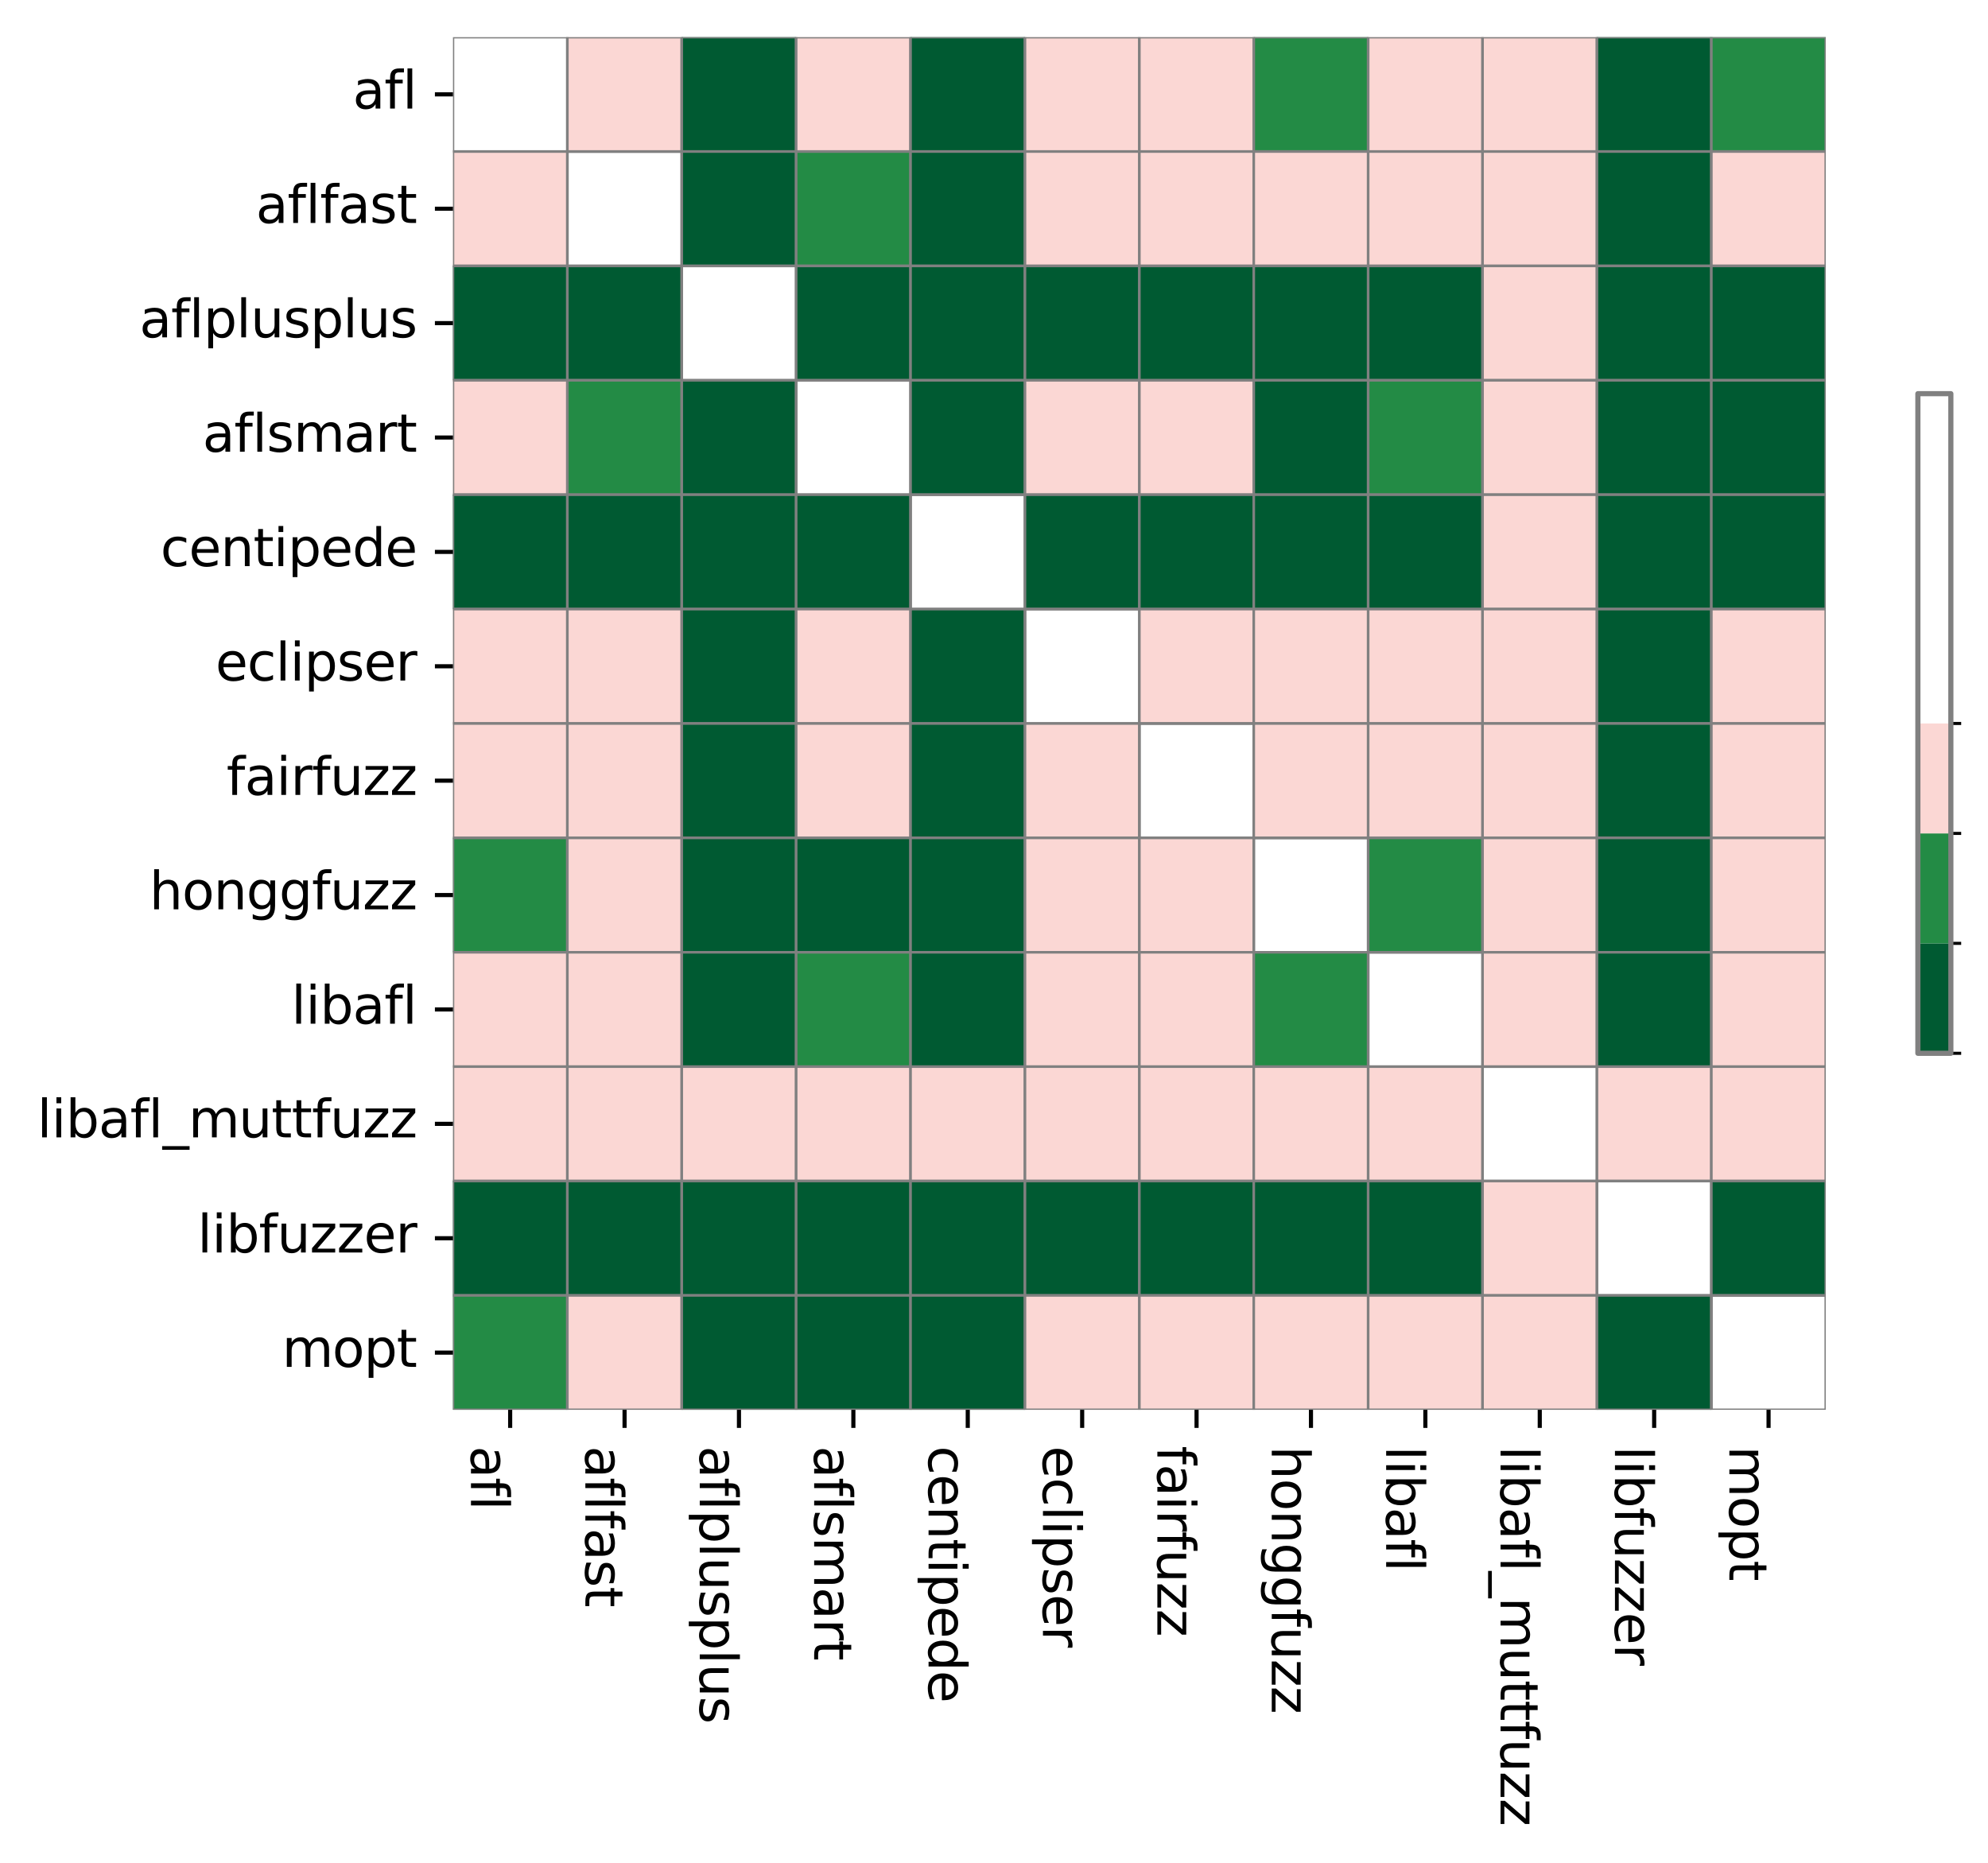 <?xml version="1.0" encoding="utf-8" standalone="no"?>
<!DOCTYPE svg PUBLIC "-//W3C//DTD SVG 1.1//EN"
  "http://www.w3.org/Graphics/SVG/1.1/DTD/svg11.dtd">
<svg xmlns:xlink="http://www.w3.org/1999/xlink" width="385.366pt" height="361.117pt" viewBox="0 0 385.366 361.117" xmlns="http://www.w3.org/2000/svg" version="1.1">
 <defs>
  <style type="text/css">*{stroke-linejoin: round; stroke-linecap: butt}</style>
 </defs>
 <g id="figure_1">
  <g id="patch_1">
   <path d="M 0 361.117 
L 385.366 361.117 
L 385.366 0 
L 0 0 
z
" style="fill: #ffffff"/>
  </g>
  <g id="axes_1">
   <g id="patch_2">
    <path d="M 87.805 273.312 
L 353.917 273.312 
L 353.917 7.2 
L 87.805 7.2 
z
" style="fill: #ffffff"/>
   </g>
   <g id="QuadMesh_1">
    <path d="M 87.805 7.2 
L 109.981 7.2 
L 109.981 29.376 
L 87.805 29.376 
L 87.805 7.2 
" clip-path="url(#pc9e4b9f33a)" style="fill: none; stroke: #808080; stroke-width: 0.5"/>
    <path d="M 109.981 7.2 
L 132.157 7.2 
L 132.157 29.376 
L 109.981 29.376 
L 109.981 7.2 
" clip-path="url(#pc9e4b9f33a)" style="fill: #fbd7d4; stroke: #808080; stroke-width: 0.5"/>
    <path d="M 132.157 7.2 
L 154.333 7.2 
L 154.333 29.376 
L 132.157 29.376 
L 132.157 7.2 
" clip-path="url(#pc9e4b9f33a)" style="fill: #005a32; stroke: #808080; stroke-width: 0.5"/>
    <path d="M 154.333 7.2 
L 176.509 7.2 
L 176.509 29.376 
L 154.333 29.376 
L 154.333 7.2 
" clip-path="url(#pc9e4b9f33a)" style="fill: #fbd7d4; stroke: #808080; stroke-width: 0.5"/>
    <path d="M 176.509 7.2 
L 198.685 7.2 
L 198.685 29.376 
L 176.509 29.376 
L 176.509 7.2 
" clip-path="url(#pc9e4b9f33a)" style="fill: #005a32; stroke: #808080; stroke-width: 0.5"/>
    <path d="M 198.685 7.2 
L 220.861 7.2 
L 220.861 29.376 
L 198.685 29.376 
L 198.685 7.2 
" clip-path="url(#pc9e4b9f33a)" style="fill: #fbd7d4; stroke: #808080; stroke-width: 0.5"/>
    <path d="M 220.861 7.2 
L 243.037 7.2 
L 243.037 29.376 
L 220.861 29.376 
L 220.861 7.2 
" clip-path="url(#pc9e4b9f33a)" style="fill: #fbd7d4; stroke: #808080; stroke-width: 0.5"/>
    <path d="M 243.037 7.2 
L 265.213 7.2 
L 265.213 29.376 
L 243.037 29.376 
L 243.037 7.2 
" clip-path="url(#pc9e4b9f33a)" style="fill: #238b45; stroke: #808080; stroke-width: 0.5"/>
    <path d="M 265.213 7.2 
L 287.389 7.2 
L 287.389 29.376 
L 265.213 29.376 
L 265.213 7.2 
" clip-path="url(#pc9e4b9f33a)" style="fill: #fbd7d4; stroke: #808080; stroke-width: 0.5"/>
    <path d="M 287.389 7.2 
L 309.565 7.2 
L 309.565 29.376 
L 287.389 29.376 
L 287.389 7.2 
" clip-path="url(#pc9e4b9f33a)" style="fill: #fbd7d4; stroke: #808080; stroke-width: 0.5"/>
    <path d="M 309.565 7.2 
L 331.741 7.2 
L 331.741 29.376 
L 309.565 29.376 
L 309.565 7.2 
" clip-path="url(#pc9e4b9f33a)" style="fill: #005a32; stroke: #808080; stroke-width: 0.5"/>
    <path d="M 331.741 7.2 
L 353.917 7.2 
L 353.917 29.376 
L 331.741 29.376 
L 331.741 7.2 
" clip-path="url(#pc9e4b9f33a)" style="fill: #238b45; stroke: #808080; stroke-width: 0.5"/>
    <path d="M 87.805 29.376 
L 109.981 29.376 
L 109.981 51.552 
L 87.805 51.552 
L 87.805 29.376 
" clip-path="url(#pc9e4b9f33a)" style="fill: #fbd7d4; stroke: #808080; stroke-width: 0.5"/>
    <path d="M 109.981 29.376 
L 132.157 29.376 
L 132.157 51.552 
L 109.981 51.552 
L 109.981 29.376 
" clip-path="url(#pc9e4b9f33a)" style="fill: none; stroke: #808080; stroke-width: 0.5"/>
    <path d="M 132.157 29.376 
L 154.333 29.376 
L 154.333 51.552 
L 132.157 51.552 
L 132.157 29.376 
" clip-path="url(#pc9e4b9f33a)" style="fill: #005a32; stroke: #808080; stroke-width: 0.5"/>
    <path d="M 154.333 29.376 
L 176.509 29.376 
L 176.509 51.552 
L 154.333 51.552 
L 154.333 29.376 
" clip-path="url(#pc9e4b9f33a)" style="fill: #238b45; stroke: #808080; stroke-width: 0.5"/>
    <path d="M 176.509 29.376 
L 198.685 29.376 
L 198.685 51.552 
L 176.509 51.552 
L 176.509 29.376 
" clip-path="url(#pc9e4b9f33a)" style="fill: #005a32; stroke: #808080; stroke-width: 0.5"/>
    <path d="M 198.685 29.376 
L 220.861 29.376 
L 220.861 51.552 
L 198.685 51.552 
L 198.685 29.376 
" clip-path="url(#pc9e4b9f33a)" style="fill: #fbd7d4; stroke: #808080; stroke-width: 0.5"/>
    <path d="M 220.861 29.376 
L 243.037 29.376 
L 243.037 51.552 
L 220.861 51.552 
L 220.861 29.376 
" clip-path="url(#pc9e4b9f33a)" style="fill: #fbd7d4; stroke: #808080; stroke-width: 0.5"/>
    <path d="M 243.037 29.376 
L 265.213 29.376 
L 265.213 51.552 
L 243.037 51.552 
L 243.037 29.376 
" clip-path="url(#pc9e4b9f33a)" style="fill: #fbd7d4; stroke: #808080; stroke-width: 0.5"/>
    <path d="M 265.213 29.376 
L 287.389 29.376 
L 287.389 51.552 
L 265.213 51.552 
L 265.213 29.376 
" clip-path="url(#pc9e4b9f33a)" style="fill: #fbd7d4; stroke: #808080; stroke-width: 0.5"/>
    <path d="M 287.389 29.376 
L 309.565 29.376 
L 309.565 51.552 
L 287.389 51.552 
L 287.389 29.376 
" clip-path="url(#pc9e4b9f33a)" style="fill: #fbd7d4; stroke: #808080; stroke-width: 0.5"/>
    <path d="M 309.565 29.376 
L 331.741 29.376 
L 331.741 51.552 
L 309.565 51.552 
L 309.565 29.376 
" clip-path="url(#pc9e4b9f33a)" style="fill: #005a32; stroke: #808080; stroke-width: 0.5"/>
    <path d="M 331.741 29.376 
L 353.917 29.376 
L 353.917 51.552 
L 331.741 51.552 
L 331.741 29.376 
" clip-path="url(#pc9e4b9f33a)" style="fill: #fbd7d4; stroke: #808080; stroke-width: 0.5"/>
    <path d="M 87.805 51.552 
L 109.981 51.552 
L 109.981 73.728 
L 87.805 73.728 
L 87.805 51.552 
" clip-path="url(#pc9e4b9f33a)" style="fill: #005a32; stroke: #808080; stroke-width: 0.5"/>
    <path d="M 109.981 51.552 
L 132.157 51.552 
L 132.157 73.728 
L 109.981 73.728 
L 109.981 51.552 
" clip-path="url(#pc9e4b9f33a)" style="fill: #005a32; stroke: #808080; stroke-width: 0.5"/>
    <path d="M 132.157 51.552 
L 154.333 51.552 
L 154.333 73.728 
L 132.157 73.728 
L 132.157 51.552 
" clip-path="url(#pc9e4b9f33a)" style="fill: none; stroke: #808080; stroke-width: 0.5"/>
    <path d="M 154.333 51.552 
L 176.509 51.552 
L 176.509 73.728 
L 154.333 73.728 
L 154.333 51.552 
" clip-path="url(#pc9e4b9f33a)" style="fill: #005a32; stroke: #808080; stroke-width: 0.5"/>
    <path d="M 176.509 51.552 
L 198.685 51.552 
L 198.685 73.728 
L 176.509 73.728 
L 176.509 51.552 
" clip-path="url(#pc9e4b9f33a)" style="fill: #005a32; stroke: #808080; stroke-width: 0.5"/>
    <path d="M 198.685 51.552 
L 220.861 51.552 
L 220.861 73.728 
L 198.685 73.728 
L 198.685 51.552 
" clip-path="url(#pc9e4b9f33a)" style="fill: #005a32; stroke: #808080; stroke-width: 0.5"/>
    <path d="M 220.861 51.552 
L 243.037 51.552 
L 243.037 73.728 
L 220.861 73.728 
L 220.861 51.552 
" clip-path="url(#pc9e4b9f33a)" style="fill: #005a32; stroke: #808080; stroke-width: 0.5"/>
    <path d="M 243.037 51.552 
L 265.213 51.552 
L 265.213 73.728 
L 243.037 73.728 
L 243.037 51.552 
" clip-path="url(#pc9e4b9f33a)" style="fill: #005a32; stroke: #808080; stroke-width: 0.5"/>
    <path d="M 265.213 51.552 
L 287.389 51.552 
L 287.389 73.728 
L 265.213 73.728 
L 265.213 51.552 
" clip-path="url(#pc9e4b9f33a)" style="fill: #005a32; stroke: #808080; stroke-width: 0.5"/>
    <path d="M 287.389 51.552 
L 309.565 51.552 
L 309.565 73.728 
L 287.389 73.728 
L 287.389 51.552 
" clip-path="url(#pc9e4b9f33a)" style="fill: #fbd7d4; stroke: #808080; stroke-width: 0.5"/>
    <path d="M 309.565 51.552 
L 331.741 51.552 
L 331.741 73.728 
L 309.565 73.728 
L 309.565 51.552 
" clip-path="url(#pc9e4b9f33a)" style="fill: #005a32; stroke: #808080; stroke-width: 0.5"/>
    <path d="M 331.741 51.552 
L 353.917 51.552 
L 353.917 73.728 
L 331.741 73.728 
L 331.741 51.552 
" clip-path="url(#pc9e4b9f33a)" style="fill: #005a32; stroke: #808080; stroke-width: 0.5"/>
    <path d="M 87.805 73.728 
L 109.981 73.728 
L 109.981 95.904 
L 87.805 95.904 
L 87.805 73.728 
" clip-path="url(#pc9e4b9f33a)" style="fill: #fbd7d4; stroke: #808080; stroke-width: 0.5"/>
    <path d="M 109.981 73.728 
L 132.157 73.728 
L 132.157 95.904 
L 109.981 95.904 
L 109.981 73.728 
" clip-path="url(#pc9e4b9f33a)" style="fill: #238b45; stroke: #808080; stroke-width: 0.5"/>
    <path d="M 132.157 73.728 
L 154.333 73.728 
L 154.333 95.904 
L 132.157 95.904 
L 132.157 73.728 
" clip-path="url(#pc9e4b9f33a)" style="fill: #005a32; stroke: #808080; stroke-width: 0.5"/>
    <path d="M 154.333 73.728 
L 176.509 73.728 
L 176.509 95.904 
L 154.333 95.904 
L 154.333 73.728 
" clip-path="url(#pc9e4b9f33a)" style="fill: none; stroke: #808080; stroke-width: 0.5"/>
    <path d="M 176.509 73.728 
L 198.685 73.728 
L 198.685 95.904 
L 176.509 95.904 
L 176.509 73.728 
" clip-path="url(#pc9e4b9f33a)" style="fill: #005a32; stroke: #808080; stroke-width: 0.5"/>
    <path d="M 198.685 73.728 
L 220.861 73.728 
L 220.861 95.904 
L 198.685 95.904 
L 198.685 73.728 
" clip-path="url(#pc9e4b9f33a)" style="fill: #fbd7d4; stroke: #808080; stroke-width: 0.5"/>
    <path d="M 220.861 73.728 
L 243.037 73.728 
L 243.037 95.904 
L 220.861 95.904 
L 220.861 73.728 
" clip-path="url(#pc9e4b9f33a)" style="fill: #fbd7d4; stroke: #808080; stroke-width: 0.5"/>
    <path d="M 243.037 73.728 
L 265.213 73.728 
L 265.213 95.904 
L 243.037 95.904 
L 243.037 73.728 
" clip-path="url(#pc9e4b9f33a)" style="fill: #005a32; stroke: #808080; stroke-width: 0.5"/>
    <path d="M 265.213 73.728 
L 287.389 73.728 
L 287.389 95.904 
L 265.213 95.904 
L 265.213 73.728 
" clip-path="url(#pc9e4b9f33a)" style="fill: #238b45; stroke: #808080; stroke-width: 0.5"/>
    <path d="M 287.389 73.728 
L 309.565 73.728 
L 309.565 95.904 
L 287.389 95.904 
L 287.389 73.728 
" clip-path="url(#pc9e4b9f33a)" style="fill: #fbd7d4; stroke: #808080; stroke-width: 0.5"/>
    <path d="M 309.565 73.728 
L 331.741 73.728 
L 331.741 95.904 
L 309.565 95.904 
L 309.565 73.728 
" clip-path="url(#pc9e4b9f33a)" style="fill: #005a32; stroke: #808080; stroke-width: 0.5"/>
    <path d="M 331.741 73.728 
L 353.917 73.728 
L 353.917 95.904 
L 331.741 95.904 
L 331.741 73.728 
" clip-path="url(#pc9e4b9f33a)" style="fill: #005a32; stroke: #808080; stroke-width: 0.5"/>
    <path d="M 87.805 95.904 
L 109.981 95.904 
L 109.981 118.08 
L 87.805 118.08 
L 87.805 95.904 
" clip-path="url(#pc9e4b9f33a)" style="fill: #005a32; stroke: #808080; stroke-width: 0.5"/>
    <path d="M 109.981 95.904 
L 132.157 95.904 
L 132.157 118.08 
L 109.981 118.08 
L 109.981 95.904 
" clip-path="url(#pc9e4b9f33a)" style="fill: #005a32; stroke: #808080; stroke-width: 0.5"/>
    <path d="M 132.157 95.904 
L 154.333 95.904 
L 154.333 118.08 
L 132.157 118.08 
L 132.157 95.904 
" clip-path="url(#pc9e4b9f33a)" style="fill: #005a32; stroke: #808080; stroke-width: 0.5"/>
    <path d="M 154.333 95.904 
L 176.509 95.904 
L 176.509 118.08 
L 154.333 118.08 
L 154.333 95.904 
" clip-path="url(#pc9e4b9f33a)" style="fill: #005a32; stroke: #808080; stroke-width: 0.5"/>
    <path d="M 176.509 95.904 
L 198.685 95.904 
L 198.685 118.08 
L 176.509 118.08 
L 176.509 95.904 
" clip-path="url(#pc9e4b9f33a)" style="fill: none; stroke: #808080; stroke-width: 0.5"/>
    <path d="M 198.685 95.904 
L 220.861 95.904 
L 220.861 118.08 
L 198.685 118.08 
L 198.685 95.904 
" clip-path="url(#pc9e4b9f33a)" style="fill: #005a32; stroke: #808080; stroke-width: 0.5"/>
    <path d="M 220.861 95.904 
L 243.037 95.904 
L 243.037 118.08 
L 220.861 118.08 
L 220.861 95.904 
" clip-path="url(#pc9e4b9f33a)" style="fill: #005a32; stroke: #808080; stroke-width: 0.5"/>
    <path d="M 243.037 95.904 
L 265.213 95.904 
L 265.213 118.08 
L 243.037 118.08 
L 243.037 95.904 
" clip-path="url(#pc9e4b9f33a)" style="fill: #005a32; stroke: #808080; stroke-width: 0.5"/>
    <path d="M 265.213 95.904 
L 287.389 95.904 
L 287.389 118.08 
L 265.213 118.08 
L 265.213 95.904 
" clip-path="url(#pc9e4b9f33a)" style="fill: #005a32; stroke: #808080; stroke-width: 0.5"/>
    <path d="M 287.389 95.904 
L 309.565 95.904 
L 309.565 118.08 
L 287.389 118.08 
L 287.389 95.904 
" clip-path="url(#pc9e4b9f33a)" style="fill: #fbd7d4; stroke: #808080; stroke-width: 0.5"/>
    <path d="M 309.565 95.904 
L 331.741 95.904 
L 331.741 118.08 
L 309.565 118.08 
L 309.565 95.904 
" clip-path="url(#pc9e4b9f33a)" style="fill: #005a32; stroke: #808080; stroke-width: 0.5"/>
    <path d="M 331.741 95.904 
L 353.917 95.904 
L 353.917 118.08 
L 331.741 118.08 
L 331.741 95.904 
" clip-path="url(#pc9e4b9f33a)" style="fill: #005a32; stroke: #808080; stroke-width: 0.5"/>
    <path d="M 87.805 118.08 
L 109.981 118.08 
L 109.981 140.256 
L 87.805 140.256 
L 87.805 118.08 
" clip-path="url(#pc9e4b9f33a)" style="fill: #fbd7d4; stroke: #808080; stroke-width: 0.5"/>
    <path d="M 109.981 118.08 
L 132.157 118.08 
L 132.157 140.256 
L 109.981 140.256 
L 109.981 118.08 
" clip-path="url(#pc9e4b9f33a)" style="fill: #fbd7d4; stroke: #808080; stroke-width: 0.5"/>
    <path d="M 132.157 118.08 
L 154.333 118.08 
L 154.333 140.256 
L 132.157 140.256 
L 132.157 118.08 
" clip-path="url(#pc9e4b9f33a)" style="fill: #005a32; stroke: #808080; stroke-width: 0.5"/>
    <path d="M 154.333 118.08 
L 176.509 118.08 
L 176.509 140.256 
L 154.333 140.256 
L 154.333 118.08 
" clip-path="url(#pc9e4b9f33a)" style="fill: #fbd7d4; stroke: #808080; stroke-width: 0.5"/>
    <path d="M 176.509 118.08 
L 198.685 118.08 
L 198.685 140.256 
L 176.509 140.256 
L 176.509 118.08 
" clip-path="url(#pc9e4b9f33a)" style="fill: #005a32; stroke: #808080; stroke-width: 0.5"/>
    <path d="M 198.685 118.08 
L 220.861 118.08 
L 220.861 140.256 
L 198.685 140.256 
L 198.685 118.08 
" clip-path="url(#pc9e4b9f33a)" style="fill: none; stroke: #808080; stroke-width: 0.5"/>
    <path d="M 220.861 118.08 
L 243.037 118.08 
L 243.037 140.256 
L 220.861 140.256 
L 220.861 118.08 
" clip-path="url(#pc9e4b9f33a)" style="fill: #fbd7d4; stroke: #808080; stroke-width: 0.5"/>
    <path d="M 243.037 118.08 
L 265.213 118.08 
L 265.213 140.256 
L 243.037 140.256 
L 243.037 118.08 
" clip-path="url(#pc9e4b9f33a)" style="fill: #fbd7d4; stroke: #808080; stroke-width: 0.5"/>
    <path d="M 265.213 118.08 
L 287.389 118.08 
L 287.389 140.256 
L 265.213 140.256 
L 265.213 118.08 
" clip-path="url(#pc9e4b9f33a)" style="fill: #fbd7d4; stroke: #808080; stroke-width: 0.5"/>
    <path d="M 287.389 118.08 
L 309.565 118.08 
L 309.565 140.256 
L 287.389 140.256 
L 287.389 118.08 
" clip-path="url(#pc9e4b9f33a)" style="fill: #fbd7d4; stroke: #808080; stroke-width: 0.5"/>
    <path d="M 309.565 118.08 
L 331.741 118.08 
L 331.741 140.256 
L 309.565 140.256 
L 309.565 118.08 
" clip-path="url(#pc9e4b9f33a)" style="fill: #005a32; stroke: #808080; stroke-width: 0.5"/>
    <path d="M 331.741 118.08 
L 353.917 118.08 
L 353.917 140.256 
L 331.741 140.256 
L 331.741 118.08 
" clip-path="url(#pc9e4b9f33a)" style="fill: #fbd7d4; stroke: #808080; stroke-width: 0.5"/>
    <path d="M 87.805 140.256 
L 109.981 140.256 
L 109.981 162.432 
L 87.805 162.432 
L 87.805 140.256 
" clip-path="url(#pc9e4b9f33a)" style="fill: #fbd7d4; stroke: #808080; stroke-width: 0.5"/>
    <path d="M 109.981 140.256 
L 132.157 140.256 
L 132.157 162.432 
L 109.981 162.432 
L 109.981 140.256 
" clip-path="url(#pc9e4b9f33a)" style="fill: #fbd7d4; stroke: #808080; stroke-width: 0.5"/>
    <path d="M 132.157 140.256 
L 154.333 140.256 
L 154.333 162.432 
L 132.157 162.432 
L 132.157 140.256 
" clip-path="url(#pc9e4b9f33a)" style="fill: #005a32; stroke: #808080; stroke-width: 0.5"/>
    <path d="M 154.333 140.256 
L 176.509 140.256 
L 176.509 162.432 
L 154.333 162.432 
L 154.333 140.256 
" clip-path="url(#pc9e4b9f33a)" style="fill: #fbd7d4; stroke: #808080; stroke-width: 0.5"/>
    <path d="M 176.509 140.256 
L 198.685 140.256 
L 198.685 162.432 
L 176.509 162.432 
L 176.509 140.256 
" clip-path="url(#pc9e4b9f33a)" style="fill: #005a32; stroke: #808080; stroke-width: 0.5"/>
    <path d="M 198.685 140.256 
L 220.861 140.256 
L 220.861 162.432 
L 198.685 162.432 
L 198.685 140.256 
" clip-path="url(#pc9e4b9f33a)" style="fill: #fbd7d4; stroke: #808080; stroke-width: 0.5"/>
    <path d="M 220.861 140.256 
L 243.037 140.256 
L 243.037 162.432 
L 220.861 162.432 
L 220.861 140.256 
" clip-path="url(#pc9e4b9f33a)" style="fill: none; stroke: #808080; stroke-width: 0.5"/>
    <path d="M 243.037 140.256 
L 265.213 140.256 
L 265.213 162.432 
L 243.037 162.432 
L 243.037 140.256 
" clip-path="url(#pc9e4b9f33a)" style="fill: #fbd7d4; stroke: #808080; stroke-width: 0.5"/>
    <path d="M 265.213 140.256 
L 287.389 140.256 
L 287.389 162.432 
L 265.213 162.432 
L 265.213 140.256 
" clip-path="url(#pc9e4b9f33a)" style="fill: #fbd7d4; stroke: #808080; stroke-width: 0.5"/>
    <path d="M 287.389 140.256 
L 309.565 140.256 
L 309.565 162.432 
L 287.389 162.432 
L 287.389 140.256 
" clip-path="url(#pc9e4b9f33a)" style="fill: #fbd7d4; stroke: #808080; stroke-width: 0.5"/>
    <path d="M 309.565 140.256 
L 331.741 140.256 
L 331.741 162.432 
L 309.565 162.432 
L 309.565 140.256 
" clip-path="url(#pc9e4b9f33a)" style="fill: #005a32; stroke: #808080; stroke-width: 0.5"/>
    <path d="M 331.741 140.256 
L 353.917 140.256 
L 353.917 162.432 
L 331.741 162.432 
L 331.741 140.256 
" clip-path="url(#pc9e4b9f33a)" style="fill: #fbd7d4; stroke: #808080; stroke-width: 0.5"/>
    <path d="M 87.805 162.432 
L 109.981 162.432 
L 109.981 184.608 
L 87.805 184.608 
L 87.805 162.432 
" clip-path="url(#pc9e4b9f33a)" style="fill: #238b45; stroke: #808080; stroke-width: 0.5"/>
    <path d="M 109.981 162.432 
L 132.157 162.432 
L 132.157 184.608 
L 109.981 184.608 
L 109.981 162.432 
" clip-path="url(#pc9e4b9f33a)" style="fill: #fbd7d4; stroke: #808080; stroke-width: 0.5"/>
    <path d="M 132.157 162.432 
L 154.333 162.432 
L 154.333 184.608 
L 132.157 184.608 
L 132.157 162.432 
" clip-path="url(#pc9e4b9f33a)" style="fill: #005a32; stroke: #808080; stroke-width: 0.5"/>
    <path d="M 154.333 162.432 
L 176.509 162.432 
L 176.509 184.608 
L 154.333 184.608 
L 154.333 162.432 
" clip-path="url(#pc9e4b9f33a)" style="fill: #005a32; stroke: #808080; stroke-width: 0.5"/>
    <path d="M 176.509 162.432 
L 198.685 162.432 
L 198.685 184.608 
L 176.509 184.608 
L 176.509 162.432 
" clip-path="url(#pc9e4b9f33a)" style="fill: #005a32; stroke: #808080; stroke-width: 0.5"/>
    <path d="M 198.685 162.432 
L 220.861 162.432 
L 220.861 184.608 
L 198.685 184.608 
L 198.685 162.432 
" clip-path="url(#pc9e4b9f33a)" style="fill: #fbd7d4; stroke: #808080; stroke-width: 0.5"/>
    <path d="M 220.861 162.432 
L 243.037 162.432 
L 243.037 184.608 
L 220.861 184.608 
L 220.861 162.432 
" clip-path="url(#pc9e4b9f33a)" style="fill: #fbd7d4; stroke: #808080; stroke-width: 0.5"/>
    <path d="M 243.037 162.432 
L 265.213 162.432 
L 265.213 184.608 
L 243.037 184.608 
L 243.037 162.432 
" clip-path="url(#pc9e4b9f33a)" style="fill: none; stroke: #808080; stroke-width: 0.5"/>
    <path d="M 265.213 162.432 
L 287.389 162.432 
L 287.389 184.608 
L 265.213 184.608 
L 265.213 162.432 
" clip-path="url(#pc9e4b9f33a)" style="fill: #238b45; stroke: #808080; stroke-width: 0.5"/>
    <path d="M 287.389 162.432 
L 309.565 162.432 
L 309.565 184.608 
L 287.389 184.608 
L 287.389 162.432 
" clip-path="url(#pc9e4b9f33a)" style="fill: #fbd7d4; stroke: #808080; stroke-width: 0.5"/>
    <path d="M 309.565 162.432 
L 331.741 162.432 
L 331.741 184.608 
L 309.565 184.608 
L 309.565 162.432 
" clip-path="url(#pc9e4b9f33a)" style="fill: #005a32; stroke: #808080; stroke-width: 0.5"/>
    <path d="M 331.741 162.432 
L 353.917 162.432 
L 353.917 184.608 
L 331.741 184.608 
L 331.741 162.432 
" clip-path="url(#pc9e4b9f33a)" style="fill: #fbd7d4; stroke: #808080; stroke-width: 0.5"/>
    <path d="M 87.805 184.608 
L 109.981 184.608 
L 109.981 206.784 
L 87.805 206.784 
L 87.805 184.608 
" clip-path="url(#pc9e4b9f33a)" style="fill: #fbd7d4; stroke: #808080; stroke-width: 0.5"/>
    <path d="M 109.981 184.608 
L 132.157 184.608 
L 132.157 206.784 
L 109.981 206.784 
L 109.981 184.608 
" clip-path="url(#pc9e4b9f33a)" style="fill: #fbd7d4; stroke: #808080; stroke-width: 0.5"/>
    <path d="M 132.157 184.608 
L 154.333 184.608 
L 154.333 206.784 
L 132.157 206.784 
L 132.157 184.608 
" clip-path="url(#pc9e4b9f33a)" style="fill: #005a32; stroke: #808080; stroke-width: 0.5"/>
    <path d="M 154.333 184.608 
L 176.509 184.608 
L 176.509 206.784 
L 154.333 206.784 
L 154.333 184.608 
" clip-path="url(#pc9e4b9f33a)" style="fill: #238b45; stroke: #808080; stroke-width: 0.5"/>
    <path d="M 176.509 184.608 
L 198.685 184.608 
L 198.685 206.784 
L 176.509 206.784 
L 176.509 184.608 
" clip-path="url(#pc9e4b9f33a)" style="fill: #005a32; stroke: #808080; stroke-width: 0.5"/>
    <path d="M 198.685 184.608 
L 220.861 184.608 
L 220.861 206.784 
L 198.685 206.784 
L 198.685 184.608 
" clip-path="url(#pc9e4b9f33a)" style="fill: #fbd7d4; stroke: #808080; stroke-width: 0.5"/>
    <path d="M 220.861 184.608 
L 243.037 184.608 
L 243.037 206.784 
L 220.861 206.784 
L 220.861 184.608 
" clip-path="url(#pc9e4b9f33a)" style="fill: #fbd7d4; stroke: #808080; stroke-width: 0.5"/>
    <path d="M 243.037 184.608 
L 265.213 184.608 
L 265.213 206.784 
L 243.037 206.784 
L 243.037 184.608 
" clip-path="url(#pc9e4b9f33a)" style="fill: #238b45; stroke: #808080; stroke-width: 0.5"/>
    <path d="M 265.213 184.608 
L 287.389 184.608 
L 287.389 206.784 
L 265.213 206.784 
L 265.213 184.608 
" clip-path="url(#pc9e4b9f33a)" style="fill: none; stroke: #808080; stroke-width: 0.5"/>
    <path d="M 287.389 184.608 
L 309.565 184.608 
L 309.565 206.784 
L 287.389 206.784 
L 287.389 184.608 
" clip-path="url(#pc9e4b9f33a)" style="fill: #fbd7d4; stroke: #808080; stroke-width: 0.5"/>
    <path d="M 309.565 184.608 
L 331.741 184.608 
L 331.741 206.784 
L 309.565 206.784 
L 309.565 184.608 
" clip-path="url(#pc9e4b9f33a)" style="fill: #005a32; stroke: #808080; stroke-width: 0.5"/>
    <path d="M 331.741 184.608 
L 353.917 184.608 
L 353.917 206.784 
L 331.741 206.784 
L 331.741 184.608 
" clip-path="url(#pc9e4b9f33a)" style="fill: #fbd7d4; stroke: #808080; stroke-width: 0.5"/>
    <path d="M 87.805 206.784 
L 109.981 206.784 
L 109.981 228.96 
L 87.805 228.96 
L 87.805 206.784 
" clip-path="url(#pc9e4b9f33a)" style="fill: #fbd7d4; stroke: #808080; stroke-width: 0.5"/>
    <path d="M 109.981 206.784 
L 132.157 206.784 
L 132.157 228.96 
L 109.981 228.96 
L 109.981 206.784 
" clip-path="url(#pc9e4b9f33a)" style="fill: #fbd7d4; stroke: #808080; stroke-width: 0.5"/>
    <path d="M 132.157 206.784 
L 154.333 206.784 
L 154.333 228.96 
L 132.157 228.96 
L 132.157 206.784 
" clip-path="url(#pc9e4b9f33a)" style="fill: #fbd7d4; stroke: #808080; stroke-width: 0.5"/>
    <path d="M 154.333 206.784 
L 176.509 206.784 
L 176.509 228.96 
L 154.333 228.96 
L 154.333 206.784 
" clip-path="url(#pc9e4b9f33a)" style="fill: #fbd7d4; stroke: #808080; stroke-width: 0.5"/>
    <path d="M 176.509 206.784 
L 198.685 206.784 
L 198.685 228.96 
L 176.509 228.96 
L 176.509 206.784 
" clip-path="url(#pc9e4b9f33a)" style="fill: #fbd7d4; stroke: #808080; stroke-width: 0.5"/>
    <path d="M 198.685 206.784 
L 220.861 206.784 
L 220.861 228.96 
L 198.685 228.96 
L 198.685 206.784 
" clip-path="url(#pc9e4b9f33a)" style="fill: #fbd7d4; stroke: #808080; stroke-width: 0.5"/>
    <path d="M 220.861 206.784 
L 243.037 206.784 
L 243.037 228.96 
L 220.861 228.96 
L 220.861 206.784 
" clip-path="url(#pc9e4b9f33a)" style="fill: #fbd7d4; stroke: #808080; stroke-width: 0.5"/>
    <path d="M 243.037 206.784 
L 265.213 206.784 
L 265.213 228.96 
L 243.037 228.96 
L 243.037 206.784 
" clip-path="url(#pc9e4b9f33a)" style="fill: #fbd7d4; stroke: #808080; stroke-width: 0.5"/>
    <path d="M 265.213 206.784 
L 287.389 206.784 
L 287.389 228.96 
L 265.213 228.96 
L 265.213 206.784 
" clip-path="url(#pc9e4b9f33a)" style="fill: #fbd7d4; stroke: #808080; stroke-width: 0.5"/>
    <path d="M 287.389 206.784 
L 309.565 206.784 
L 309.565 228.96 
L 287.389 228.96 
L 287.389 206.784 
" clip-path="url(#pc9e4b9f33a)" style="fill: none; stroke: #808080; stroke-width: 0.5"/>
    <path d="M 309.565 206.784 
L 331.741 206.784 
L 331.741 228.96 
L 309.565 228.96 
L 309.565 206.784 
" clip-path="url(#pc9e4b9f33a)" style="fill: #fbd7d4; stroke: #808080; stroke-width: 0.5"/>
    <path d="M 331.741 206.784 
L 353.917 206.784 
L 353.917 228.96 
L 331.741 228.96 
L 331.741 206.784 
" clip-path="url(#pc9e4b9f33a)" style="fill: #fbd7d4; stroke: #808080; stroke-width: 0.5"/>
    <path d="M 87.805 228.96 
L 109.981 228.96 
L 109.981 251.136 
L 87.805 251.136 
L 87.805 228.96 
" clip-path="url(#pc9e4b9f33a)" style="fill: #005a32; stroke: #808080; stroke-width: 0.5"/>
    <path d="M 109.981 228.96 
L 132.157 228.96 
L 132.157 251.136 
L 109.981 251.136 
L 109.981 228.96 
" clip-path="url(#pc9e4b9f33a)" style="fill: #005a32; stroke: #808080; stroke-width: 0.5"/>
    <path d="M 132.157 228.96 
L 154.333 228.96 
L 154.333 251.136 
L 132.157 251.136 
L 132.157 228.96 
" clip-path="url(#pc9e4b9f33a)" style="fill: #005a32; stroke: #808080; stroke-width: 0.5"/>
    <path d="M 154.333 228.96 
L 176.509 228.96 
L 176.509 251.136 
L 154.333 251.136 
L 154.333 228.96 
" clip-path="url(#pc9e4b9f33a)" style="fill: #005a32; stroke: #808080; stroke-width: 0.5"/>
    <path d="M 176.509 228.96 
L 198.685 228.96 
L 198.685 251.136 
L 176.509 251.136 
L 176.509 228.96 
" clip-path="url(#pc9e4b9f33a)" style="fill: #005a32; stroke: #808080; stroke-width: 0.5"/>
    <path d="M 198.685 228.96 
L 220.861 228.96 
L 220.861 251.136 
L 198.685 251.136 
L 198.685 228.96 
" clip-path="url(#pc9e4b9f33a)" style="fill: #005a32; stroke: #808080; stroke-width: 0.5"/>
    <path d="M 220.861 228.96 
L 243.037 228.96 
L 243.037 251.136 
L 220.861 251.136 
L 220.861 228.96 
" clip-path="url(#pc9e4b9f33a)" style="fill: #005a32; stroke: #808080; stroke-width: 0.5"/>
    <path d="M 243.037 228.96 
L 265.213 228.96 
L 265.213 251.136 
L 243.037 251.136 
L 243.037 228.96 
" clip-path="url(#pc9e4b9f33a)" style="fill: #005a32; stroke: #808080; stroke-width: 0.5"/>
    <path d="M 265.213 228.96 
L 287.389 228.96 
L 287.389 251.136 
L 265.213 251.136 
L 265.213 228.96 
" clip-path="url(#pc9e4b9f33a)" style="fill: #005a32; stroke: #808080; stroke-width: 0.5"/>
    <path d="M 287.389 228.96 
L 309.565 228.96 
L 309.565 251.136 
L 287.389 251.136 
L 287.389 228.96 
" clip-path="url(#pc9e4b9f33a)" style="fill: #fbd7d4; stroke: #808080; stroke-width: 0.5"/>
    <path d="M 309.565 228.96 
L 331.741 228.96 
L 331.741 251.136 
L 309.565 251.136 
L 309.565 228.96 
" clip-path="url(#pc9e4b9f33a)" style="fill: none; stroke: #808080; stroke-width: 0.5"/>
    <path d="M 331.741 228.96 
L 353.917 228.96 
L 353.917 251.136 
L 331.741 251.136 
L 331.741 228.96 
" clip-path="url(#pc9e4b9f33a)" style="fill: #005a32; stroke: #808080; stroke-width: 0.5"/>
    <path d="M 87.805 251.136 
L 109.981 251.136 
L 109.981 273.312 
L 87.805 273.312 
L 87.805 251.136 
" clip-path="url(#pc9e4b9f33a)" style="fill: #238b45; stroke: #808080; stroke-width: 0.5"/>
    <path d="M 109.981 251.136 
L 132.157 251.136 
L 132.157 273.312 
L 109.981 273.312 
L 109.981 251.136 
" clip-path="url(#pc9e4b9f33a)" style="fill: #fbd7d4; stroke: #808080; stroke-width: 0.5"/>
    <path d="M 132.157 251.136 
L 154.333 251.136 
L 154.333 273.312 
L 132.157 273.312 
L 132.157 251.136 
" clip-path="url(#pc9e4b9f33a)" style="fill: #005a32; stroke: #808080; stroke-width: 0.5"/>
    <path d="M 154.333 251.136 
L 176.509 251.136 
L 176.509 273.312 
L 154.333 273.312 
L 154.333 251.136 
" clip-path="url(#pc9e4b9f33a)" style="fill: #005a32; stroke: #808080; stroke-width: 0.5"/>
    <path d="M 176.509 251.136 
L 198.685 251.136 
L 198.685 273.312 
L 176.509 273.312 
L 176.509 251.136 
" clip-path="url(#pc9e4b9f33a)" style="fill: #005a32; stroke: #808080; stroke-width: 0.5"/>
    <path d="M 198.685 251.136 
L 220.861 251.136 
L 220.861 273.312 
L 198.685 273.312 
L 198.685 251.136 
" clip-path="url(#pc9e4b9f33a)" style="fill: #fbd7d4; stroke: #808080; stroke-width: 0.5"/>
    <path d="M 220.861 251.136 
L 243.037 251.136 
L 243.037 273.312 
L 220.861 273.312 
L 220.861 251.136 
" clip-path="url(#pc9e4b9f33a)" style="fill: #fbd7d4; stroke: #808080; stroke-width: 0.5"/>
    <path d="M 243.037 251.136 
L 265.213 251.136 
L 265.213 273.312 
L 243.037 273.312 
L 243.037 251.136 
" clip-path="url(#pc9e4b9f33a)" style="fill: #fbd7d4; stroke: #808080; stroke-width: 0.5"/>
    <path d="M 265.213 251.136 
L 287.389 251.136 
L 287.389 273.312 
L 265.213 273.312 
L 265.213 251.136 
" clip-path="url(#pc9e4b9f33a)" style="fill: #fbd7d4; stroke: #808080; stroke-width: 0.5"/>
    <path d="M 287.389 251.136 
L 309.565 251.136 
L 309.565 273.312 
L 287.389 273.312 
L 287.389 251.136 
" clip-path="url(#pc9e4b9f33a)" style="fill: #fbd7d4; stroke: #808080; stroke-width: 0.5"/>
    <path d="M 309.565 251.136 
L 331.741 251.136 
L 331.741 273.312 
L 309.565 273.312 
L 309.565 251.136 
" clip-path="url(#pc9e4b9f33a)" style="fill: #005a32; stroke: #808080; stroke-width: 0.5"/>
    <path d="M 331.741 251.136 
L 353.917 251.136 
L 353.917 273.312 
L 331.741 273.312 
L 331.741 251.136 
" clip-path="url(#pc9e4b9f33a)" style="fill: none; stroke: #808080; stroke-width: 0.5"/>
   </g>
   <g id="matplotlib.axis_1">
    <g id="xtick_1">
     <g id="line2d_1">
      <defs>
       <path id="md5b3c2d8e1" d="M 0 0 
L 0 3.5 
" style="stroke: #000000; stroke-width: 0.8"/>
      </defs>
      <g>
       <use xlink:href="#md5b3c2d8e1" x="98.893" y="273.312" style="stroke: #000000; stroke-width: 0.8"/>
      </g>
     </g>
     <g id="text_1">
      <!-- afl -->
      <g transform="translate(91.294 280.312) rotate(-270) scale(0.1 -0.1)">
       <defs>
        <path id="DejaVuSans-61" d="M 2194 1759 
Q 1497 1759 1228 1600 
Q 959 1441 959 1056 
Q 959 750 1161 570 
Q 1363 391 1709 391 
Q 2188 391 2477 730 
Q 2766 1069 2766 1631 
L 2766 1759 
L 2194 1759 
z
M 3341 1997 
L 3341 0 
L 2766 0 
L 2766 531 
Q 2569 213 2275 61 
Q 1981 -91 1556 -91 
Q 1019 -91 701 211 
Q 384 513 384 1019 
Q 384 1609 779 1909 
Q 1175 2209 1959 2209 
L 2766 2209 
L 2766 2266 
Q 2766 2663 2505 2880 
Q 2244 3097 1772 3097 
Q 1472 3097 1187 3025 
Q 903 2953 641 2809 
L 641 3341 
Q 956 3463 1253 3523 
Q 1550 3584 1831 3584 
Q 2591 3584 2966 3190 
Q 3341 2797 3341 1997 
z
" transform="scale(0.016)"/>
        <path id="DejaVuSans-66" d="M 2375 4863 
L 2375 4384 
L 1825 4384 
Q 1516 4384 1395 4259 
Q 1275 4134 1275 3809 
L 1275 3500 
L 2222 3500 
L 2222 3053 
L 1275 3053 
L 1275 0 
L 697 0 
L 697 3053 
L 147 3053 
L 147 3500 
L 697 3500 
L 697 3744 
Q 697 4328 969 4595 
Q 1241 4863 1831 4863 
L 2375 4863 
z
" transform="scale(0.016)"/>
        <path id="DejaVuSans-6c" d="M 603 4863 
L 1178 4863 
L 1178 0 
L 603 0 
L 603 4863 
z
" transform="scale(0.016)"/>
       </defs>
       <use xlink:href="#DejaVuSans-61"/>
       <use xlink:href="#DejaVuSans-66" x="61.279"/>
       <use xlink:href="#DejaVuSans-6c" x="96.484"/>
      </g>
     </g>
    </g>
    <g id="xtick_2">
     <g id="line2d_2">
      <g>
       <use xlink:href="#md5b3c2d8e1" x="121.069" y="273.312" style="stroke: #000000; stroke-width: 0.8"/>
      </g>
     </g>
     <g id="text_2">
      <!-- aflfast -->
      <g transform="translate(113.47 280.312) rotate(-270) scale(0.1 -0.1)">
       <defs>
        <path id="DejaVuSans-73" d="M 2834 3397 
L 2834 2853 
Q 2591 2978 2328 3040 
Q 2066 3103 1784 3103 
Q 1356 3103 1142 2972 
Q 928 2841 928 2578 
Q 928 2378 1081 2264 
Q 1234 2150 1697 2047 
L 1894 2003 
Q 2506 1872 2764 1633 
Q 3022 1394 3022 966 
Q 3022 478 2636 193 
Q 2250 -91 1575 -91 
Q 1294 -91 989 -36 
Q 684 19 347 128 
L 347 722 
Q 666 556 975 473 
Q 1284 391 1588 391 
Q 1994 391 2212 530 
Q 2431 669 2431 922 
Q 2431 1156 2273 1281 
Q 2116 1406 1581 1522 
L 1381 1569 
Q 847 1681 609 1914 
Q 372 2147 372 2553 
Q 372 3047 722 3315 
Q 1072 3584 1716 3584 
Q 2034 3584 2315 3537 
Q 2597 3491 2834 3397 
z
" transform="scale(0.016)"/>
        <path id="DejaVuSans-74" d="M 1172 4494 
L 1172 3500 
L 2356 3500 
L 2356 3053 
L 1172 3053 
L 1172 1153 
Q 1172 725 1289 603 
Q 1406 481 1766 481 
L 2356 481 
L 2356 0 
L 1766 0 
Q 1100 0 847 248 
Q 594 497 594 1153 
L 594 3053 
L 172 3053 
L 172 3500 
L 594 3500 
L 594 4494 
L 1172 4494 
z
" transform="scale(0.016)"/>
       </defs>
       <use xlink:href="#DejaVuSans-61"/>
       <use xlink:href="#DejaVuSans-66" x="61.279"/>
       <use xlink:href="#DejaVuSans-6c" x="96.484"/>
       <use xlink:href="#DejaVuSans-66" x="124.268"/>
       <use xlink:href="#DejaVuSans-61" x="159.473"/>
       <use xlink:href="#DejaVuSans-73" x="220.752"/>
       <use xlink:href="#DejaVuSans-74" x="272.852"/>
      </g>
     </g>
    </g>
    <g id="xtick_3">
     <g id="line2d_3">
      <g>
       <use xlink:href="#md5b3c2d8e1" x="143.245" y="273.312" style="stroke: #000000; stroke-width: 0.8"/>
      </g>
     </g>
     <g id="text_3">
      <!-- aflplusplus -->
      <g transform="translate(135.646 280.312) rotate(-270) scale(0.1 -0.1)">
       <defs>
        <path id="DejaVuSans-70" d="M 1159 525 
L 1159 -1331 
L 581 -1331 
L 581 3500 
L 1159 3500 
L 1159 2969 
Q 1341 3281 1617 3432 
Q 1894 3584 2278 3584 
Q 2916 3584 3314 3078 
Q 3713 2572 3713 1747 
Q 3713 922 3314 415 
Q 2916 -91 2278 -91 
Q 1894 -91 1617 61 
Q 1341 213 1159 525 
z
M 3116 1747 
Q 3116 2381 2855 2742 
Q 2594 3103 2138 3103 
Q 1681 3103 1420 2742 
Q 1159 2381 1159 1747 
Q 1159 1113 1420 752 
Q 1681 391 2138 391 
Q 2594 391 2855 752 
Q 3116 1113 3116 1747 
z
" transform="scale(0.016)"/>
        <path id="DejaVuSans-75" d="M 544 1381 
L 544 3500 
L 1119 3500 
L 1119 1403 
Q 1119 906 1312 657 
Q 1506 409 1894 409 
Q 2359 409 2629 706 
Q 2900 1003 2900 1516 
L 2900 3500 
L 3475 3500 
L 3475 0 
L 2900 0 
L 2900 538 
Q 2691 219 2414 64 
Q 2138 -91 1772 -91 
Q 1169 -91 856 284 
Q 544 659 544 1381 
z
M 1991 3584 
L 1991 3584 
z
" transform="scale(0.016)"/>
       </defs>
       <use xlink:href="#DejaVuSans-61"/>
       <use xlink:href="#DejaVuSans-66" x="61.279"/>
       <use xlink:href="#DejaVuSans-6c" x="96.484"/>
       <use xlink:href="#DejaVuSans-70" x="124.268"/>
       <use xlink:href="#DejaVuSans-6c" x="187.744"/>
       <use xlink:href="#DejaVuSans-75" x="215.527"/>
       <use xlink:href="#DejaVuSans-73" x="278.906"/>
       <use xlink:href="#DejaVuSans-70" x="331.006"/>
       <use xlink:href="#DejaVuSans-6c" x="394.482"/>
       <use xlink:href="#DejaVuSans-75" x="422.266"/>
       <use xlink:href="#DejaVuSans-73" x="485.645"/>
      </g>
     </g>
    </g>
    <g id="xtick_4">
     <g id="line2d_4">
      <g>
       <use xlink:href="#md5b3c2d8e1" x="165.421" y="273.312" style="stroke: #000000; stroke-width: 0.8"/>
      </g>
     </g>
     <g id="text_4">
      <!-- aflsmart -->
      <g transform="translate(157.822 280.312) rotate(-270) scale(0.1 -0.1)">
       <defs>
        <path id="DejaVuSans-6d" d="M 3328 2828 
Q 3544 3216 3844 3400 
Q 4144 3584 4550 3584 
Q 5097 3584 5394 3201 
Q 5691 2819 5691 2113 
L 5691 0 
L 5113 0 
L 5113 2094 
Q 5113 2597 4934 2840 
Q 4756 3084 4391 3084 
Q 3944 3084 3684 2787 
Q 3425 2491 3425 1978 
L 3425 0 
L 2847 0 
L 2847 2094 
Q 2847 2600 2669 2842 
Q 2491 3084 2119 3084 
Q 1678 3084 1418 2786 
Q 1159 2488 1159 1978 
L 1159 0 
L 581 0 
L 581 3500 
L 1159 3500 
L 1159 2956 
Q 1356 3278 1631 3431 
Q 1906 3584 2284 3584 
Q 2666 3584 2933 3390 
Q 3200 3197 3328 2828 
z
" transform="scale(0.016)"/>
        <path id="DejaVuSans-72" d="M 2631 2963 
Q 2534 3019 2420 3045 
Q 2306 3072 2169 3072 
Q 1681 3072 1420 2755 
Q 1159 2438 1159 1844 
L 1159 0 
L 581 0 
L 581 3500 
L 1159 3500 
L 1159 2956 
Q 1341 3275 1631 3429 
Q 1922 3584 2338 3584 
Q 2397 3584 2469 3576 
Q 2541 3569 2628 3553 
L 2631 2963 
z
" transform="scale(0.016)"/>
       </defs>
       <use xlink:href="#DejaVuSans-61"/>
       <use xlink:href="#DejaVuSans-66" x="61.279"/>
       <use xlink:href="#DejaVuSans-6c" x="96.484"/>
       <use xlink:href="#DejaVuSans-73" x="124.268"/>
       <use xlink:href="#DejaVuSans-6d" x="176.367"/>
       <use xlink:href="#DejaVuSans-61" x="273.779"/>
       <use xlink:href="#DejaVuSans-72" x="335.059"/>
       <use xlink:href="#DejaVuSans-74" x="376.172"/>
      </g>
     </g>
    </g>
    <g id="xtick_5">
     <g id="line2d_5">
      <g>
       <use xlink:href="#md5b3c2d8e1" x="187.597" y="273.312" style="stroke: #000000; stroke-width: 0.8"/>
      </g>
     </g>
     <g id="text_5">
      <!-- centipede -->
      <g transform="translate(179.998 280.312) rotate(-270) scale(0.1 -0.1)">
       <defs>
        <path id="DejaVuSans-63" d="M 3122 3366 
L 3122 2828 
Q 2878 2963 2633 3030 
Q 2388 3097 2138 3097 
Q 1578 3097 1268 2742 
Q 959 2388 959 1747 
Q 959 1106 1268 751 
Q 1578 397 2138 397 
Q 2388 397 2633 464 
Q 2878 531 3122 666 
L 3122 134 
Q 2881 22 2623 -34 
Q 2366 -91 2075 -91 
Q 1284 -91 818 406 
Q 353 903 353 1747 
Q 353 2603 823 3093 
Q 1294 3584 2113 3584 
Q 2378 3584 2631 3529 
Q 2884 3475 3122 3366 
z
" transform="scale(0.016)"/>
        <path id="DejaVuSans-65" d="M 3597 1894 
L 3597 1613 
L 953 1613 
Q 991 1019 1311 708 
Q 1631 397 2203 397 
Q 2534 397 2845 478 
Q 3156 559 3463 722 
L 3463 178 
Q 3153 47 2828 -22 
Q 2503 -91 2169 -91 
Q 1331 -91 842 396 
Q 353 884 353 1716 
Q 353 2575 817 3079 
Q 1281 3584 2069 3584 
Q 2775 3584 3186 3129 
Q 3597 2675 3597 1894 
z
M 3022 2063 
Q 3016 2534 2758 2815 
Q 2500 3097 2075 3097 
Q 1594 3097 1305 2825 
Q 1016 2553 972 2059 
L 3022 2063 
z
" transform="scale(0.016)"/>
        <path id="DejaVuSans-6e" d="M 3513 2113 
L 3513 0 
L 2938 0 
L 2938 2094 
Q 2938 2591 2744 2837 
Q 2550 3084 2163 3084 
Q 1697 3084 1428 2787 
Q 1159 2491 1159 1978 
L 1159 0 
L 581 0 
L 581 3500 
L 1159 3500 
L 1159 2956 
Q 1366 3272 1645 3428 
Q 1925 3584 2291 3584 
Q 2894 3584 3203 3211 
Q 3513 2838 3513 2113 
z
" transform="scale(0.016)"/>
        <path id="DejaVuSans-69" d="M 603 3500 
L 1178 3500 
L 1178 0 
L 603 0 
L 603 3500 
z
M 603 4863 
L 1178 4863 
L 1178 4134 
L 603 4134 
L 603 4863 
z
" transform="scale(0.016)"/>
        <path id="DejaVuSans-64" d="M 2906 2969 
L 2906 4863 
L 3481 4863 
L 3481 0 
L 2906 0 
L 2906 525 
Q 2725 213 2448 61 
Q 2172 -91 1784 -91 
Q 1150 -91 751 415 
Q 353 922 353 1747 
Q 353 2572 751 3078 
Q 1150 3584 1784 3584 
Q 2172 3584 2448 3432 
Q 2725 3281 2906 2969 
z
M 947 1747 
Q 947 1113 1208 752 
Q 1469 391 1925 391 
Q 2381 391 2643 752 
Q 2906 1113 2906 1747 
Q 2906 2381 2643 2742 
Q 2381 3103 1925 3103 
Q 1469 3103 1208 2742 
Q 947 2381 947 1747 
z
" transform="scale(0.016)"/>
       </defs>
       <use xlink:href="#DejaVuSans-63"/>
       <use xlink:href="#DejaVuSans-65" x="54.98"/>
       <use xlink:href="#DejaVuSans-6e" x="116.504"/>
       <use xlink:href="#DejaVuSans-74" x="179.883"/>
       <use xlink:href="#DejaVuSans-69" x="219.092"/>
       <use xlink:href="#DejaVuSans-70" x="246.875"/>
       <use xlink:href="#DejaVuSans-65" x="310.352"/>
       <use xlink:href="#DejaVuSans-64" x="371.875"/>
       <use xlink:href="#DejaVuSans-65" x="435.352"/>
      </g>
     </g>
    </g>
    <g id="xtick_6">
     <g id="line2d_6">
      <g>
       <use xlink:href="#md5b3c2d8e1" x="209.773" y="273.312" style="stroke: #000000; stroke-width: 0.8"/>
      </g>
     </g>
     <g id="text_6">
      <!-- eclipser -->
      <g transform="translate(202.174 280.312) rotate(-270) scale(0.1 -0.1)">
       <use xlink:href="#DejaVuSans-65"/>
       <use xlink:href="#DejaVuSans-63" x="61.523"/>
       <use xlink:href="#DejaVuSans-6c" x="116.504"/>
       <use xlink:href="#DejaVuSans-69" x="144.287"/>
       <use xlink:href="#DejaVuSans-70" x="172.07"/>
       <use xlink:href="#DejaVuSans-73" x="235.547"/>
       <use xlink:href="#DejaVuSans-65" x="287.646"/>
       <use xlink:href="#DejaVuSans-72" x="349.17"/>
      </g>
     </g>
    </g>
    <g id="xtick_7">
     <g id="line2d_7">
      <g>
       <use xlink:href="#md5b3c2d8e1" x="231.949" y="273.312" style="stroke: #000000; stroke-width: 0.8"/>
      </g>
     </g>
     <g id="text_7">
      <!-- fairfuzz -->
      <g transform="translate(224.35 280.312) rotate(-270) scale(0.1 -0.1)">
       <defs>
        <path id="DejaVuSans-7a" d="M 353 3500 
L 3084 3500 
L 3084 2975 
L 922 459 
L 3084 459 
L 3084 0 
L 275 0 
L 275 525 
L 2438 3041 
L 353 3041 
L 353 3500 
z
" transform="scale(0.016)"/>
       </defs>
       <use xlink:href="#DejaVuSans-66"/>
       <use xlink:href="#DejaVuSans-61" x="35.205"/>
       <use xlink:href="#DejaVuSans-69" x="96.484"/>
       <use xlink:href="#DejaVuSans-72" x="124.268"/>
       <use xlink:href="#DejaVuSans-66" x="165.381"/>
       <use xlink:href="#DejaVuSans-75" x="200.586"/>
       <use xlink:href="#DejaVuSans-7a" x="263.965"/>
       <use xlink:href="#DejaVuSans-7a" x="316.455"/>
      </g>
     </g>
    </g>
    <g id="xtick_8">
     <g id="line2d_8">
      <g>
       <use xlink:href="#md5b3c2d8e1" x="254.125" y="273.312" style="stroke: #000000; stroke-width: 0.8"/>
      </g>
     </g>
     <g id="text_8">
      <!-- honggfuzz -->
      <g transform="translate(246.526 280.312) rotate(-270) scale(0.1 -0.1)">
       <defs>
        <path id="DejaVuSans-68" d="M 3513 2113 
L 3513 0 
L 2938 0 
L 2938 2094 
Q 2938 2591 2744 2837 
Q 2550 3084 2163 3084 
Q 1697 3084 1428 2787 
Q 1159 2491 1159 1978 
L 1159 0 
L 581 0 
L 581 4863 
L 1159 4863 
L 1159 2956 
Q 1366 3272 1645 3428 
Q 1925 3584 2291 3584 
Q 2894 3584 3203 3211 
Q 3513 2838 3513 2113 
z
" transform="scale(0.016)"/>
        <path id="DejaVuSans-6f" d="M 1959 3097 
Q 1497 3097 1228 2736 
Q 959 2375 959 1747 
Q 959 1119 1226 758 
Q 1494 397 1959 397 
Q 2419 397 2687 759 
Q 2956 1122 2956 1747 
Q 2956 2369 2687 2733 
Q 2419 3097 1959 3097 
z
M 1959 3584 
Q 2709 3584 3137 3096 
Q 3566 2609 3566 1747 
Q 3566 888 3137 398 
Q 2709 -91 1959 -91 
Q 1206 -91 779 398 
Q 353 888 353 1747 
Q 353 2609 779 3096 
Q 1206 3584 1959 3584 
z
" transform="scale(0.016)"/>
        <path id="DejaVuSans-67" d="M 2906 1791 
Q 2906 2416 2648 2759 
Q 2391 3103 1925 3103 
Q 1463 3103 1205 2759 
Q 947 2416 947 1791 
Q 947 1169 1205 825 
Q 1463 481 1925 481 
Q 2391 481 2648 825 
Q 2906 1169 2906 1791 
z
M 3481 434 
Q 3481 -459 3084 -895 
Q 2688 -1331 1869 -1331 
Q 1566 -1331 1297 -1286 
Q 1028 -1241 775 -1147 
L 775 -588 
Q 1028 -725 1275 -790 
Q 1522 -856 1778 -856 
Q 2344 -856 2625 -561 
Q 2906 -266 2906 331 
L 2906 616 
Q 2728 306 2450 153 
Q 2172 0 1784 0 
Q 1141 0 747 490 
Q 353 981 353 1791 
Q 353 2603 747 3093 
Q 1141 3584 1784 3584 
Q 2172 3584 2450 3431 
Q 2728 3278 2906 2969 
L 2906 3500 
L 3481 3500 
L 3481 434 
z
" transform="scale(0.016)"/>
       </defs>
       <use xlink:href="#DejaVuSans-68"/>
       <use xlink:href="#DejaVuSans-6f" x="63.379"/>
       <use xlink:href="#DejaVuSans-6e" x="124.561"/>
       <use xlink:href="#DejaVuSans-67" x="187.939"/>
       <use xlink:href="#DejaVuSans-67" x="251.416"/>
       <use xlink:href="#DejaVuSans-66" x="314.893"/>
       <use xlink:href="#DejaVuSans-75" x="350.098"/>
       <use xlink:href="#DejaVuSans-7a" x="413.477"/>
       <use xlink:href="#DejaVuSans-7a" x="465.967"/>
      </g>
     </g>
    </g>
    <g id="xtick_9">
     <g id="line2d_9">
      <g>
       <use xlink:href="#md5b3c2d8e1" x="276.301" y="273.312" style="stroke: #000000; stroke-width: 0.8"/>
      </g>
     </g>
     <g id="text_9">
      <!-- libafl -->
      <g transform="translate(268.702 280.312) rotate(-270) scale(0.1 -0.1)">
       <defs>
        <path id="DejaVuSans-62" d="M 3116 1747 
Q 3116 2381 2855 2742 
Q 2594 3103 2138 3103 
Q 1681 3103 1420 2742 
Q 1159 2381 1159 1747 
Q 1159 1113 1420 752 
Q 1681 391 2138 391 
Q 2594 391 2855 752 
Q 3116 1113 3116 1747 
z
M 1159 2969 
Q 1341 3281 1617 3432 
Q 1894 3584 2278 3584 
Q 2916 3584 3314 3078 
Q 3713 2572 3713 1747 
Q 3713 922 3314 415 
Q 2916 -91 2278 -91 
Q 1894 -91 1617 61 
Q 1341 213 1159 525 
L 1159 0 
L 581 0 
L 581 4863 
L 1159 4863 
L 1159 2969 
z
" transform="scale(0.016)"/>
       </defs>
       <use xlink:href="#DejaVuSans-6c"/>
       <use xlink:href="#DejaVuSans-69" x="27.783"/>
       <use xlink:href="#DejaVuSans-62" x="55.566"/>
       <use xlink:href="#DejaVuSans-61" x="119.043"/>
       <use xlink:href="#DejaVuSans-66" x="180.322"/>
       <use xlink:href="#DejaVuSans-6c" x="215.527"/>
      </g>
     </g>
    </g>
    <g id="xtick_10">
     <g id="line2d_10">
      <g>
       <use xlink:href="#md5b3c2d8e1" x="298.477" y="273.312" style="stroke: #000000; stroke-width: 0.8"/>
      </g>
     </g>
     <g id="text_10">
      <!-- libafl_muttfuzz -->
      <g transform="translate(290.878 280.312) rotate(-270) scale(0.1 -0.1)">
       <defs>
        <path id="DejaVuSans-5f" d="M 3263 -1063 
L 3263 -1509 
L -63 -1509 
L -63 -1063 
L 3263 -1063 
z
" transform="scale(0.016)"/>
       </defs>
       <use xlink:href="#DejaVuSans-6c"/>
       <use xlink:href="#DejaVuSans-69" x="27.783"/>
       <use xlink:href="#DejaVuSans-62" x="55.566"/>
       <use xlink:href="#DejaVuSans-61" x="119.043"/>
       <use xlink:href="#DejaVuSans-66" x="180.322"/>
       <use xlink:href="#DejaVuSans-6c" x="215.527"/>
       <use xlink:href="#DejaVuSans-5f" x="243.311"/>
       <use xlink:href="#DejaVuSans-6d" x="293.311"/>
       <use xlink:href="#DejaVuSans-75" x="390.723"/>
       <use xlink:href="#DejaVuSans-74" x="454.102"/>
       <use xlink:href="#DejaVuSans-74" x="493.311"/>
       <use xlink:href="#DejaVuSans-66" x="532.52"/>
       <use xlink:href="#DejaVuSans-75" x="567.725"/>
       <use xlink:href="#DejaVuSans-7a" x="631.104"/>
       <use xlink:href="#DejaVuSans-7a" x="683.594"/>
      </g>
     </g>
    </g>
    <g id="xtick_11">
     <g id="line2d_11">
      <g>
       <use xlink:href="#md5b3c2d8e1" x="320.653" y="273.312" style="stroke: #000000; stroke-width: 0.8"/>
      </g>
     </g>
     <g id="text_11">
      <!-- libfuzzer -->
      <g transform="translate(313.054 280.312) rotate(-270) scale(0.1 -0.1)">
       <use xlink:href="#DejaVuSans-6c"/>
       <use xlink:href="#DejaVuSans-69" x="27.783"/>
       <use xlink:href="#DejaVuSans-62" x="55.566"/>
       <use xlink:href="#DejaVuSans-66" x="119.043"/>
       <use xlink:href="#DejaVuSans-75" x="154.248"/>
       <use xlink:href="#DejaVuSans-7a" x="217.627"/>
       <use xlink:href="#DejaVuSans-7a" x="270.117"/>
       <use xlink:href="#DejaVuSans-65" x="322.607"/>
       <use xlink:href="#DejaVuSans-72" x="384.131"/>
      </g>
     </g>
    </g>
    <g id="xtick_12">
     <g id="line2d_12">
      <g>
       <use xlink:href="#md5b3c2d8e1" x="342.829" y="273.312" style="stroke: #000000; stroke-width: 0.8"/>
      </g>
     </g>
     <g id="text_12">
      <!-- mopt -->
      <g transform="translate(335.23 280.312) rotate(-270) scale(0.1 -0.1)">
       <use xlink:href="#DejaVuSans-6d"/>
       <use xlink:href="#DejaVuSans-6f" x="97.412"/>
       <use xlink:href="#DejaVuSans-70" x="158.594"/>
       <use xlink:href="#DejaVuSans-74" x="222.07"/>
      </g>
     </g>
    </g>
   </g>
   <g id="matplotlib.axis_2">
    <g id="ytick_1">
     <g id="line2d_13">
      <defs>
       <path id="m1e35ac9222" d="M 0 0 
L -3.5 0 
" style="stroke: #000000; stroke-width: 0.8"/>
      </defs>
      <g>
       <use xlink:href="#m1e35ac9222" x="87.805" y="18.288" style="stroke: #000000; stroke-width: 0.8"/>
      </g>
     </g>
     <g id="text_13">
      <!-- afl -->
      <g transform="translate(68.378 21.047) scale(0.1 -0.1)">
       <use xlink:href="#DejaVuSans-61"/>
       <use xlink:href="#DejaVuSans-66" x="61.279"/>
       <use xlink:href="#DejaVuSans-6c" x="96.484"/>
      </g>
     </g>
    </g>
    <g id="ytick_2">
     <g id="line2d_14">
      <g>
       <use xlink:href="#m1e35ac9222" x="87.805" y="40.464" style="stroke: #000000; stroke-width: 0.8"/>
      </g>
     </g>
     <g id="text_14">
      <!-- aflfast -->
      <g transform="translate(49.6 43.223) scale(0.1 -0.1)">
       <use xlink:href="#DejaVuSans-61"/>
       <use xlink:href="#DejaVuSans-66" x="61.279"/>
       <use xlink:href="#DejaVuSans-6c" x="96.484"/>
       <use xlink:href="#DejaVuSans-66" x="124.268"/>
       <use xlink:href="#DejaVuSans-61" x="159.473"/>
       <use xlink:href="#DejaVuSans-73" x="220.752"/>
       <use xlink:href="#DejaVuSans-74" x="272.852"/>
      </g>
     </g>
    </g>
    <g id="ytick_3">
     <g id="line2d_15">
      <g>
       <use xlink:href="#m1e35ac9222" x="87.805" y="62.64" style="stroke: #000000; stroke-width: 0.8"/>
      </g>
     </g>
     <g id="text_15">
      <!-- aflplusplus -->
      <g transform="translate(27.031 65.399) scale(0.1 -0.1)">
       <use xlink:href="#DejaVuSans-61"/>
       <use xlink:href="#DejaVuSans-66" x="61.279"/>
       <use xlink:href="#DejaVuSans-6c" x="96.484"/>
       <use xlink:href="#DejaVuSans-70" x="124.268"/>
       <use xlink:href="#DejaVuSans-6c" x="187.744"/>
       <use xlink:href="#DejaVuSans-75" x="215.527"/>
       <use xlink:href="#DejaVuSans-73" x="278.906"/>
       <use xlink:href="#DejaVuSans-70" x="331.006"/>
       <use xlink:href="#DejaVuSans-6c" x="394.482"/>
       <use xlink:href="#DejaVuSans-75" x="422.266"/>
       <use xlink:href="#DejaVuSans-73" x="485.645"/>
      </g>
     </g>
    </g>
    <g id="ytick_4">
     <g id="line2d_16">
      <g>
       <use xlink:href="#m1e35ac9222" x="87.805" y="84.816" style="stroke: #000000; stroke-width: 0.8"/>
      </g>
     </g>
     <g id="text_16">
      <!-- aflsmart -->
      <g transform="translate(39.269 87.575) scale(0.1 -0.1)">
       <use xlink:href="#DejaVuSans-61"/>
       <use xlink:href="#DejaVuSans-66" x="61.279"/>
       <use xlink:href="#DejaVuSans-6c" x="96.484"/>
       <use xlink:href="#DejaVuSans-73" x="124.268"/>
       <use xlink:href="#DejaVuSans-6d" x="176.367"/>
       <use xlink:href="#DejaVuSans-61" x="273.779"/>
       <use xlink:href="#DejaVuSans-72" x="335.059"/>
       <use xlink:href="#DejaVuSans-74" x="376.172"/>
      </g>
     </g>
    </g>
    <g id="ytick_5">
     <g id="line2d_17">
      <g>
       <use xlink:href="#m1e35ac9222" x="87.805" y="106.992" style="stroke: #000000; stroke-width: 0.8"/>
      </g>
     </g>
     <g id="text_17">
      <!-- centipede -->
      <g transform="translate(31.114 109.751) scale(0.1 -0.1)">
       <use xlink:href="#DejaVuSans-63"/>
       <use xlink:href="#DejaVuSans-65" x="54.98"/>
       <use xlink:href="#DejaVuSans-6e" x="116.504"/>
       <use xlink:href="#DejaVuSans-74" x="179.883"/>
       <use xlink:href="#DejaVuSans-69" x="219.092"/>
       <use xlink:href="#DejaVuSans-70" x="246.875"/>
       <use xlink:href="#DejaVuSans-65" x="310.352"/>
       <use xlink:href="#DejaVuSans-64" x="371.875"/>
       <use xlink:href="#DejaVuSans-65" x="435.352"/>
      </g>
     </g>
    </g>
    <g id="ytick_6">
     <g id="line2d_18">
      <g>
       <use xlink:href="#m1e35ac9222" x="87.805" y="129.168" style="stroke: #000000; stroke-width: 0.8"/>
      </g>
     </g>
     <g id="text_18">
      <!-- eclipser -->
      <g transform="translate(41.775 131.927) scale(0.1 -0.1)">
       <use xlink:href="#DejaVuSans-65"/>
       <use xlink:href="#DejaVuSans-63" x="61.523"/>
       <use xlink:href="#DejaVuSans-6c" x="116.504"/>
       <use xlink:href="#DejaVuSans-69" x="144.287"/>
       <use xlink:href="#DejaVuSans-70" x="172.07"/>
       <use xlink:href="#DejaVuSans-73" x="235.547"/>
       <use xlink:href="#DejaVuSans-65" x="287.646"/>
       <use xlink:href="#DejaVuSans-72" x="349.17"/>
      </g>
     </g>
    </g>
    <g id="ytick_7">
     <g id="line2d_19">
      <g>
       <use xlink:href="#m1e35ac9222" x="87.805" y="151.344" style="stroke: #000000; stroke-width: 0.8"/>
      </g>
     </g>
     <g id="text_19">
      <!-- fairfuzz -->
      <g transform="translate(43.913 154.103) scale(0.1 -0.1)">
       <use xlink:href="#DejaVuSans-66"/>
       <use xlink:href="#DejaVuSans-61" x="35.205"/>
       <use xlink:href="#DejaVuSans-69" x="96.484"/>
       <use xlink:href="#DejaVuSans-72" x="124.268"/>
       <use xlink:href="#DejaVuSans-66" x="165.381"/>
       <use xlink:href="#DejaVuSans-75" x="200.586"/>
       <use xlink:href="#DejaVuSans-7a" x="263.965"/>
       <use xlink:href="#DejaVuSans-7a" x="316.455"/>
      </g>
     </g>
    </g>
    <g id="ytick_8">
     <g id="line2d_20">
      <g>
       <use xlink:href="#m1e35ac9222" x="87.805" y="173.52" style="stroke: #000000; stroke-width: 0.8"/>
      </g>
     </g>
     <g id="text_20">
      <!-- honggfuzz -->
      <g transform="translate(28.959 176.279) scale(0.1 -0.1)">
       <use xlink:href="#DejaVuSans-68"/>
       <use xlink:href="#DejaVuSans-6f" x="63.379"/>
       <use xlink:href="#DejaVuSans-6e" x="124.561"/>
       <use xlink:href="#DejaVuSans-67" x="187.939"/>
       <use xlink:href="#DejaVuSans-67" x="251.416"/>
       <use xlink:href="#DejaVuSans-66" x="314.893"/>
       <use xlink:href="#DejaVuSans-75" x="350.098"/>
       <use xlink:href="#DejaVuSans-7a" x="413.477"/>
       <use xlink:href="#DejaVuSans-7a" x="465.967"/>
      </g>
     </g>
    </g>
    <g id="ytick_9">
     <g id="line2d_21">
      <g>
       <use xlink:href="#m1e35ac9222" x="87.805" y="195.696" style="stroke: #000000; stroke-width: 0.8"/>
      </g>
     </g>
     <g id="text_21">
      <!-- libafl -->
      <g transform="translate(56.473 198.455) scale(0.1 -0.1)">
       <use xlink:href="#DejaVuSans-6c"/>
       <use xlink:href="#DejaVuSans-69" x="27.783"/>
       <use xlink:href="#DejaVuSans-62" x="55.566"/>
       <use xlink:href="#DejaVuSans-61" x="119.043"/>
       <use xlink:href="#DejaVuSans-66" x="180.322"/>
       <use xlink:href="#DejaVuSans-6c" x="215.527"/>
      </g>
     </g>
    </g>
    <g id="ytick_10">
     <g id="line2d_22">
      <g>
       <use xlink:href="#m1e35ac9222" x="87.805" y="217.872" style="stroke: #000000; stroke-width: 0.8"/>
      </g>
     </g>
     <g id="text_22">
      <!-- libafl_muttfuzz -->
      <g transform="translate(7.2 220.492) scale(0.1 -0.1)">
       <use xlink:href="#DejaVuSans-6c"/>
       <use xlink:href="#DejaVuSans-69" x="27.783"/>
       <use xlink:href="#DejaVuSans-62" x="55.566"/>
       <use xlink:href="#DejaVuSans-61" x="119.043"/>
       <use xlink:href="#DejaVuSans-66" x="180.322"/>
       <use xlink:href="#DejaVuSans-6c" x="215.527"/>
       <use xlink:href="#DejaVuSans-5f" x="243.311"/>
       <use xlink:href="#DejaVuSans-6d" x="293.311"/>
       <use xlink:href="#DejaVuSans-75" x="390.723"/>
       <use xlink:href="#DejaVuSans-74" x="454.102"/>
       <use xlink:href="#DejaVuSans-74" x="493.311"/>
       <use xlink:href="#DejaVuSans-66" x="532.52"/>
       <use xlink:href="#DejaVuSans-75" x="567.725"/>
       <use xlink:href="#DejaVuSans-7a" x="631.104"/>
       <use xlink:href="#DejaVuSans-7a" x="683.594"/>
      </g>
     </g>
    </g>
    <g id="ytick_11">
     <g id="line2d_23">
      <g>
       <use xlink:href="#m1e35ac9222" x="87.805" y="240.048" style="stroke: #000000; stroke-width: 0.8"/>
      </g>
     </g>
     <g id="text_23">
      <!-- libfuzzer -->
      <g transform="translate(38.281 242.807) scale(0.1 -0.1)">
       <use xlink:href="#DejaVuSans-6c"/>
       <use xlink:href="#DejaVuSans-69" x="27.783"/>
       <use xlink:href="#DejaVuSans-62" x="55.566"/>
       <use xlink:href="#DejaVuSans-66" x="119.043"/>
       <use xlink:href="#DejaVuSans-75" x="154.248"/>
       <use xlink:href="#DejaVuSans-7a" x="217.627"/>
       <use xlink:href="#DejaVuSans-7a" x="270.117"/>
       <use xlink:href="#DejaVuSans-65" x="322.607"/>
       <use xlink:href="#DejaVuSans-72" x="384.131"/>
      </g>
     </g>
    </g>
    <g id="ytick_12">
     <g id="line2d_24">
      <g>
       <use xlink:href="#m1e35ac9222" x="87.805" y="262.224" style="stroke: #000000; stroke-width: 0.8"/>
      </g>
     </g>
     <g id="text_24">
      <!-- mopt -->
      <g transform="translate(54.677 264.983) scale(0.1 -0.1)">
       <use xlink:href="#DejaVuSans-6d"/>
       <use xlink:href="#DejaVuSans-6f" x="97.412"/>
       <use xlink:href="#DejaVuSans-70" x="158.594"/>
       <use xlink:href="#DejaVuSans-74" x="222.07"/>
      </g>
     </g>
    </g>
   </g>
  </g>
  <g id="axes_2">
   <g id="patch_3">
    <path d="M 371.773 204.192 
L 378.166 204.192 
L 378.166 76.32 
L 371.773 76.32 
z
" style="fill: #ffffff"/>
   </g>
   <g id="QuadMesh_2">
    <path d="M 371.773 204.192 
L 378.166 204.192 
L 378.166 182.88 
L 371.773 182.88 
L 371.773 204.192 
" clip-path="url(#p8de8c66db3)" style="fill: #005a32"/>
    <path d="M 371.773 182.88 
L 378.166 182.88 
L 378.166 161.568 
L 371.773 161.568 
L 371.773 182.88 
" clip-path="url(#p8de8c66db3)" style="fill: #238b45"/>
    <path d="M 371.773 161.568 
L 378.166 161.568 
L 378.166 140.256 
L 371.773 140.256 
L 371.773 161.568 
" clip-path="url(#p8de8c66db3)" style="fill: #fbd7d4"/>
   </g>
   <g id="matplotlib.axis_3"/>
   <g id="matplotlib.axis_4">
    <g id="ytick_13">
     <g id="line2d_25"/>
    </g>
    <g id="ytick_14">
     <g id="line2d_26"/>
    </g>
    <g id="ytick_15">
     <g id="line2d_27"/>
    </g>
    <g id="ytick_16">
     <g id="line2d_28"/>
    </g>
    <g id="ytick_17">
     <g id="line2d_29">
      <defs>
       <path id="m0a095f471b" d="M 0 0 
L 2 0 
" style="stroke: #000000; stroke-width: 0.6"/>
      </defs>
      <g>
       <use xlink:href="#m0a095f471b" x="378.166" y="204.192" style="stroke: #000000; stroke-width: 0.6"/>
      </g>
     </g>
    </g>
    <g id="ytick_18">
     <g id="line2d_30">
      <g>
       <use xlink:href="#m0a095f471b" x="378.166" y="182.88" style="stroke: #000000; stroke-width: 0.6"/>
      </g>
     </g>
    </g>
    <g id="ytick_19">
     <g id="line2d_31">
      <g>
       <use xlink:href="#m0a095f471b" x="378.166" y="161.568" style="stroke: #000000; stroke-width: 0.6"/>
      </g>
     </g>
    </g>
    <g id="ytick_20">
     <g id="line2d_32">
      <g>
       <use xlink:href="#m0a095f471b" x="378.166" y="140.256" style="stroke: #000000; stroke-width: 0.6"/>
      </g>
     </g>
    </g>
   </g>
   <g id="LineCollection_1"/>
   <g id="patch_4">
    <path d="M 371.773 204.192 
L 374.969 204.192 
L 378.166 204.192 
L 378.166 76.32 
L 374.969 76.32 
L 371.773 76.32 
L 371.773 204.192 
z
" style="fill: none; stroke: #808080; stroke-linejoin: miter; stroke-linecap: square"/>
   </g>
  </g>
 </g>
 <defs>
  <clipPath id="pc9e4b9f33a">
   <rect x="87.805" y="7.2" width="266.112" height="266.112"/>
  </clipPath>
  <clipPath id="p8de8c66db3">
   <rect x="371.773" y="76.32" width="6.394" height="127.872"/>
  </clipPath>
 </defs>
</svg>

